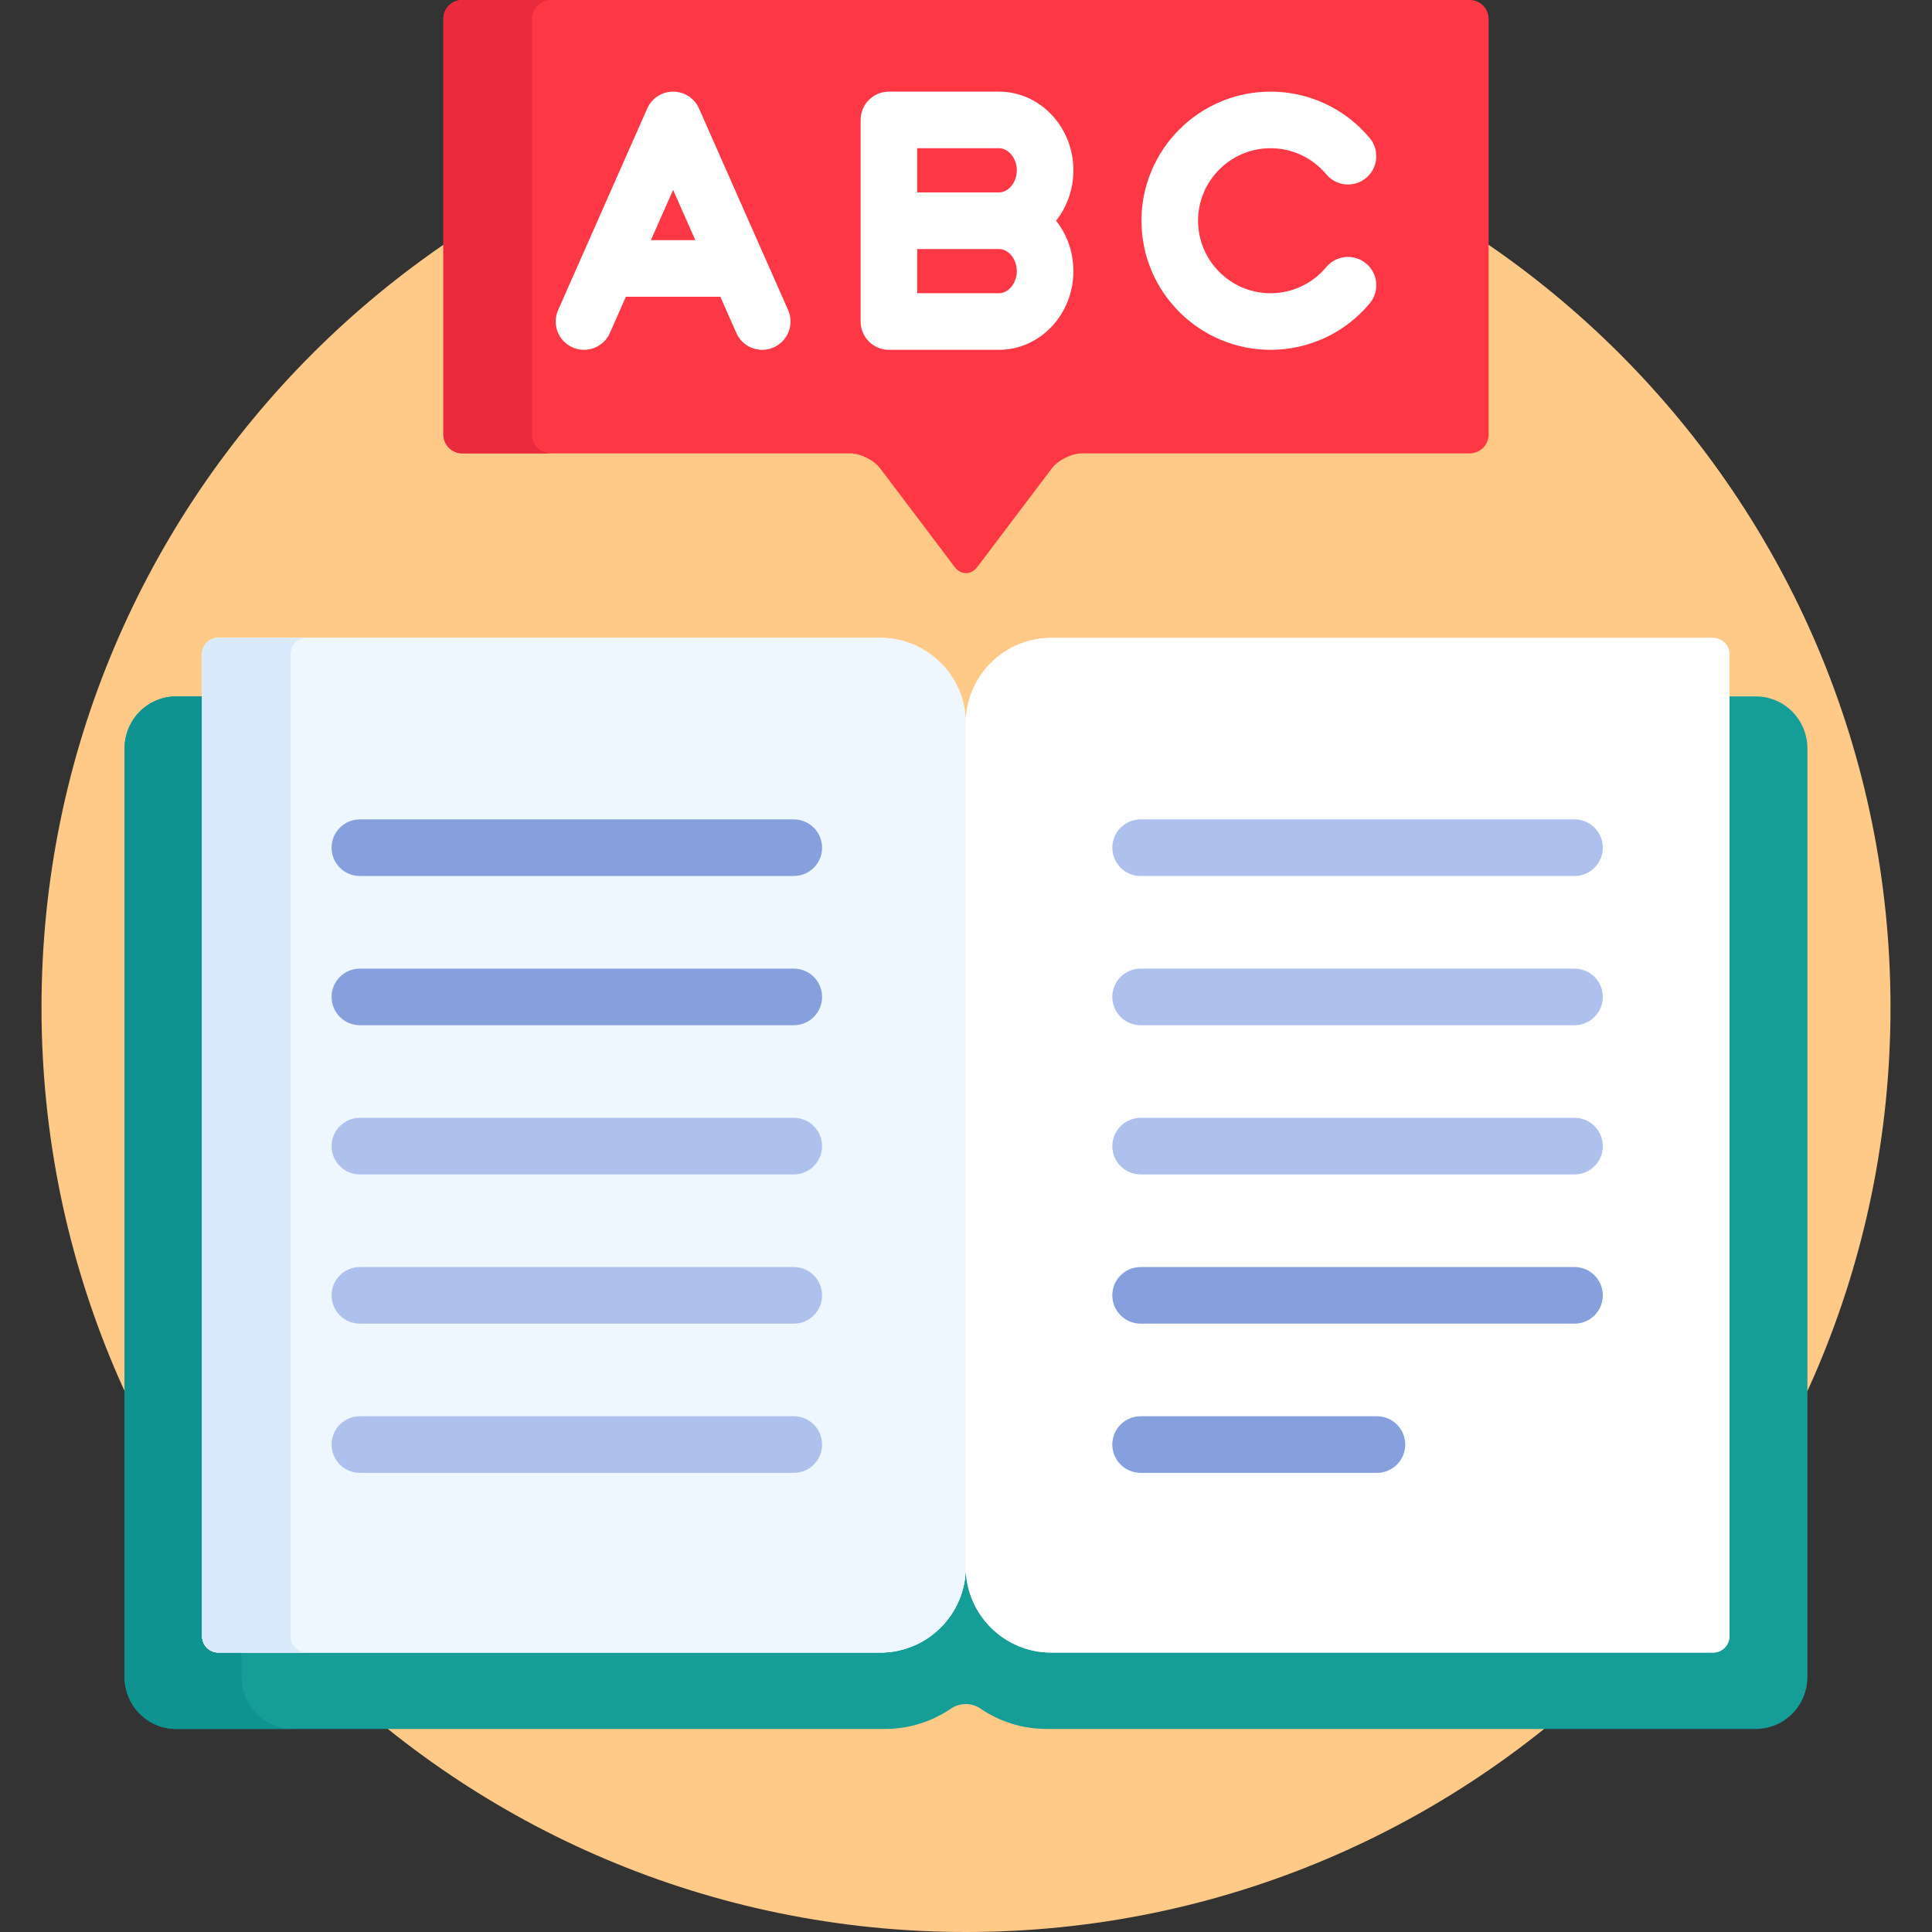 <?xml version="1.0" encoding="UTF-8"?> <svg xmlns="http://www.w3.org/2000/svg" viewBox="-11 0 512 512"><rect x="-11" y="0" width="512" height="512" fill="#333333" stroke="none"/><path d="m490 267c0 135.309-109.691 245-245 245s-245-109.691-245-245 109.691-245 245-245 245 109.691 245 245zm0 0" fill="#ffc987"></path><path d="m383.5 5c0-2.75-2.25-5-5-5h-267c-2.75 0-5 2.25-5 5v110.145c0 2.75 2.25 5 5 5h102.754c2.75 0 6.355 1.797 8.016 3.992l19.715 26.102c1.66 2.195 4.371 2.195 6.027 0l19.719-26.102c1.66-2.195 5.266-3.992 8.016-3.992h102.754c2.75 0 5-2.25 5-5zm0 0" fill="#fe3745"></path><path d="m130 115.145v-110.145c0-2.75 2.25-5 5-5h-23.5c-2.75 0-5 2.25-5 5v110.145c0 2.75 2.25 5 5 5h23.5c-2.75 0-5-2.25-5-5zm0 0" fill="#ea2a3d"></path><path d="m197.859 82.176-23.617-53.43c-1.203-2.715-3.891-4.465-6.859-4.465s-5.66 1.75-6.859 4.465l-23.621 53.43c-1.672 3.785.039 8.215 3.828 9.891 3.785 1.676 8.219-.039 9.895-3.828l4.242-9.594h25.031l4.242 9.594c1.238 2.805 3.984 4.473 6.863 4.473 1.012 0 2.043-.207 3.027-.645 3.789-1.676 5.504-6.105 3.828-9.891zm-36.363-18.531 5.887-13.316 5.887 13.316zm0 0" fill="#fff"></path><path d="m325.715 92.707c-18.867 0-34.215-15.348-34.215-34.215 0-18.863 15.348-34.211 34.215-34.211 10.176 0 19.754 4.484 26.281 12.309 2.652 3.184 2.223 7.91-.957 10.562-3.18 2.656-7.91 2.227-10.562-.953-3.668-4.398-9.047-6.918-14.766-6.918-10.594 0-19.211 8.617-19.211 19.211s8.617 19.215 19.211 19.215c5.715 0 11.098-2.523 14.762-6.922 2.656-3.18 7.383-3.609 10.562-.957 3.184 2.652 3.613 7.383.957 10.566-6.523 7.824-16.102 12.312-26.277 12.312zm0 0" fill="#fff"></path><path d="m253.719 92.707h-29.145c-4.141 0-7.5-3.359-7.5-7.5v-53.426c0-4.145 3.359-7.5 7.5-7.5h29.145c10.887 0 19.746 9.355 19.746 20.855 0 5.078-1.727 9.734-4.59 13.355 2.863 3.621 4.59 8.281 4.59 13.359 0 11.5-8.859 20.855-19.746 20.855zm-21.645-15h21.645c2.57 0 4.746-2.684 4.746-5.855 0-3.176-2.176-5.855-4.746-5.855h-21.645zm0-26.715h21.645c2.57 0 4.746-2.68 4.746-5.855 0-3.172-2.176-5.855-4.746-5.855h-21.645zm0 0" fill="#fff"></path><path d="m454.289 184.555h-7.977v249.094c0 1.82-1.484 3.301-3.305 3.301h-175.43c-11.934 0-21.645-9.707-21.645-21.641h-2c0 11.934-9.711 21.641-21.645 21.641h-175.43c-1.824 0-3.305-1.48-3.305-3.301v-249.094h-7.84c-7.625 0-13.703 6.199-13.703 13.82v245.984c0 7.625 6.078 13.828 13.703 13.828h187.82c6.266 0 12.309-1.863 17.48-5.379 1.18-.809 2.551-1.211 3.922-1.211 1.367 0 2.738.402 3.918 1.211 5.172 3.516 11.215 5.379 17.48 5.379h187.953c7.621 0 13.703-6.203 13.703-13.828v-245.984c-.004-7.621-6.082-13.82-13.703-13.82zm0 0" fill="#159e97"></path><path d="m443.008 169.055h-175.43c-12.488 0-22.645 10.156-22.645 22.645 0-12.488-10.156-22.645-22.645-22.645h-175.43c-2.379 0-4.305 1.93-4.305 4.305v260.289c0 2.375 1.926 4.301 4.305 4.301h175.43c12.484 0 22.645-10.156 22.645-22.641 0 12.484 10.156 22.641 22.645 22.641h175.43c2.379 0 4.305-1.926 4.305-4.301v-260.289c0-2.375-1.93-4.305-4.305-4.305zm0 0" fill="#eef6ff"></path><path d="m53 444.359v-7.41h-6.141c-1.824 0-3.305-1.48-3.305-3.305v-249.09h-7.84c-7.625 0-13.703 6.199-13.703 13.82v245.984c0 7.625 6.078 13.828 13.703 13.828h30.988c-7.625 0-13.703-6.203-13.703-13.828zm0 0" fill="#0f9390"></path><path d="m443.008 169.055h-175.43c-12.488 0-22.645 10.156-22.645 22.645 0-12.488-10.156-22.645-22.645-22.645h-175.43c-2.379 0-4.305 1.93-4.305 4.305v260.289c0 2.375 1.926 4.301 4.305 4.301h175.43c12.484 0 22.645-10.156 22.645-22.641 0 12.484 10.156 22.641 22.645 22.641h175.43c2.379 0 4.305-1.926 4.305-4.301v-260.289c0-2.375-1.93-4.305-4.305-4.305zm0 0" fill="#fff"></path><path d="m222.289 437.949c12.484 0 22.645-10.156 22.645-22.641v-223.609c0-12.488-10.156-22.645-22.645-22.645h-175.43c-2.379 0-4.305 1.93-4.305 4.305v260.285c0 2.379 1.926 4.305 4.305 4.305zm0 0" fill="#eef6ff"></path><path d="m66 433.648v-260.289c0-2.375 1.926-4.305 4.305-4.305h-23.445c-2.379 0-4.305 1.93-4.305 4.305v260.285c0 2.379 1.926 4.305 4.305 4.305h23.445c-2.379 0-4.305-1.926-4.305-4.301zm0 0" fill="#d9eafc"></path><path d="m406.266 232.148h-114.992c-4.141 0-7.5-3.355-7.5-7.5 0-4.141 3.359-7.5 7.5-7.5h114.992c4.141 0 7.5 3.359 7.5 7.5 0 4.145-3.359 7.5-7.5 7.5zm0 0" fill="#aec1ed"></path><path d="m406.266 271.695h-114.992c-4.141 0-7.5-3.359-7.5-7.5 0-4.145 3.359-7.5 7.5-7.5h114.992c4.141 0 7.5 3.355 7.5 7.5 0 4.141-3.359 7.5-7.5 7.5zm0 0" fill="#aec1ed"></path><path d="m406.266 311.238h-114.992c-4.141 0-7.5-3.355-7.5-7.5 0-4.141 3.359-7.5 7.5-7.5h114.992c4.141 0 7.5 3.359 7.5 7.5 0 4.145-3.359 7.5-7.5 7.5zm0 0" fill="#aec1ed"></path><g fill="#85a0dd"><path d="m406.266 350.781h-114.992c-4.141 0-7.5-3.359-7.5-7.5 0-4.145 3.359-7.5 7.5-7.5h114.992c4.141 0 7.5 3.355 7.5 7.5s-3.359 7.5-7.5 7.5zm0 0"></path><path d="m353.906 390.32h-62.633c-4.141 0-7.5-3.355-7.5-7.5 0-4.141 3.359-7.5 7.5-7.5h62.633c4.145 0 7.5 3.359 7.5 7.5 0 4.145-3.355 7.5-7.5 7.5zm0 0"></path><path d="m199.363 232.148h-114.992c-4.141 0-7.5-3.355-7.5-7.5 0-4.141 3.359-7.5 7.5-7.5h114.992c4.141 0 7.5 3.359 7.5 7.5 0 4.145-3.359 7.5-7.5 7.5zm0 0"></path><path d="m199.363 271.695h-114.992c-4.141 0-7.5-3.359-7.5-7.5 0-4.145 3.359-7.5 7.5-7.5h114.992c4.141 0 7.5 3.355 7.5 7.5 0 4.141-3.359 7.5-7.5 7.5zm0 0"></path></g><path d="m199.363 311.238h-114.992c-4.141 0-7.5-3.355-7.5-7.5 0-4.141 3.359-7.5 7.5-7.5h114.992c4.141 0 7.5 3.359 7.5 7.5 0 4.145-3.359 7.5-7.5 7.5zm0 0" fill="#aec1ed"></path><path d="m199.363 350.781h-114.992c-4.141 0-7.5-3.359-7.5-7.5 0-4.145 3.359-7.5 7.5-7.5h114.992c4.141 0 7.5 3.355 7.5 7.5s-3.359 7.5-7.5 7.5zm0 0" fill="#aec1ed"></path><path d="m199.363 390.32h-114.992c-4.141 0-7.5-3.355-7.5-7.5 0-4.141 3.359-7.5 7.5-7.5h114.992c4.141 0 7.5 3.359 7.5 7.5 0 4.145-3.359 7.5-7.5 7.5zm0 0" fill="#aec1ed"></path></svg> 